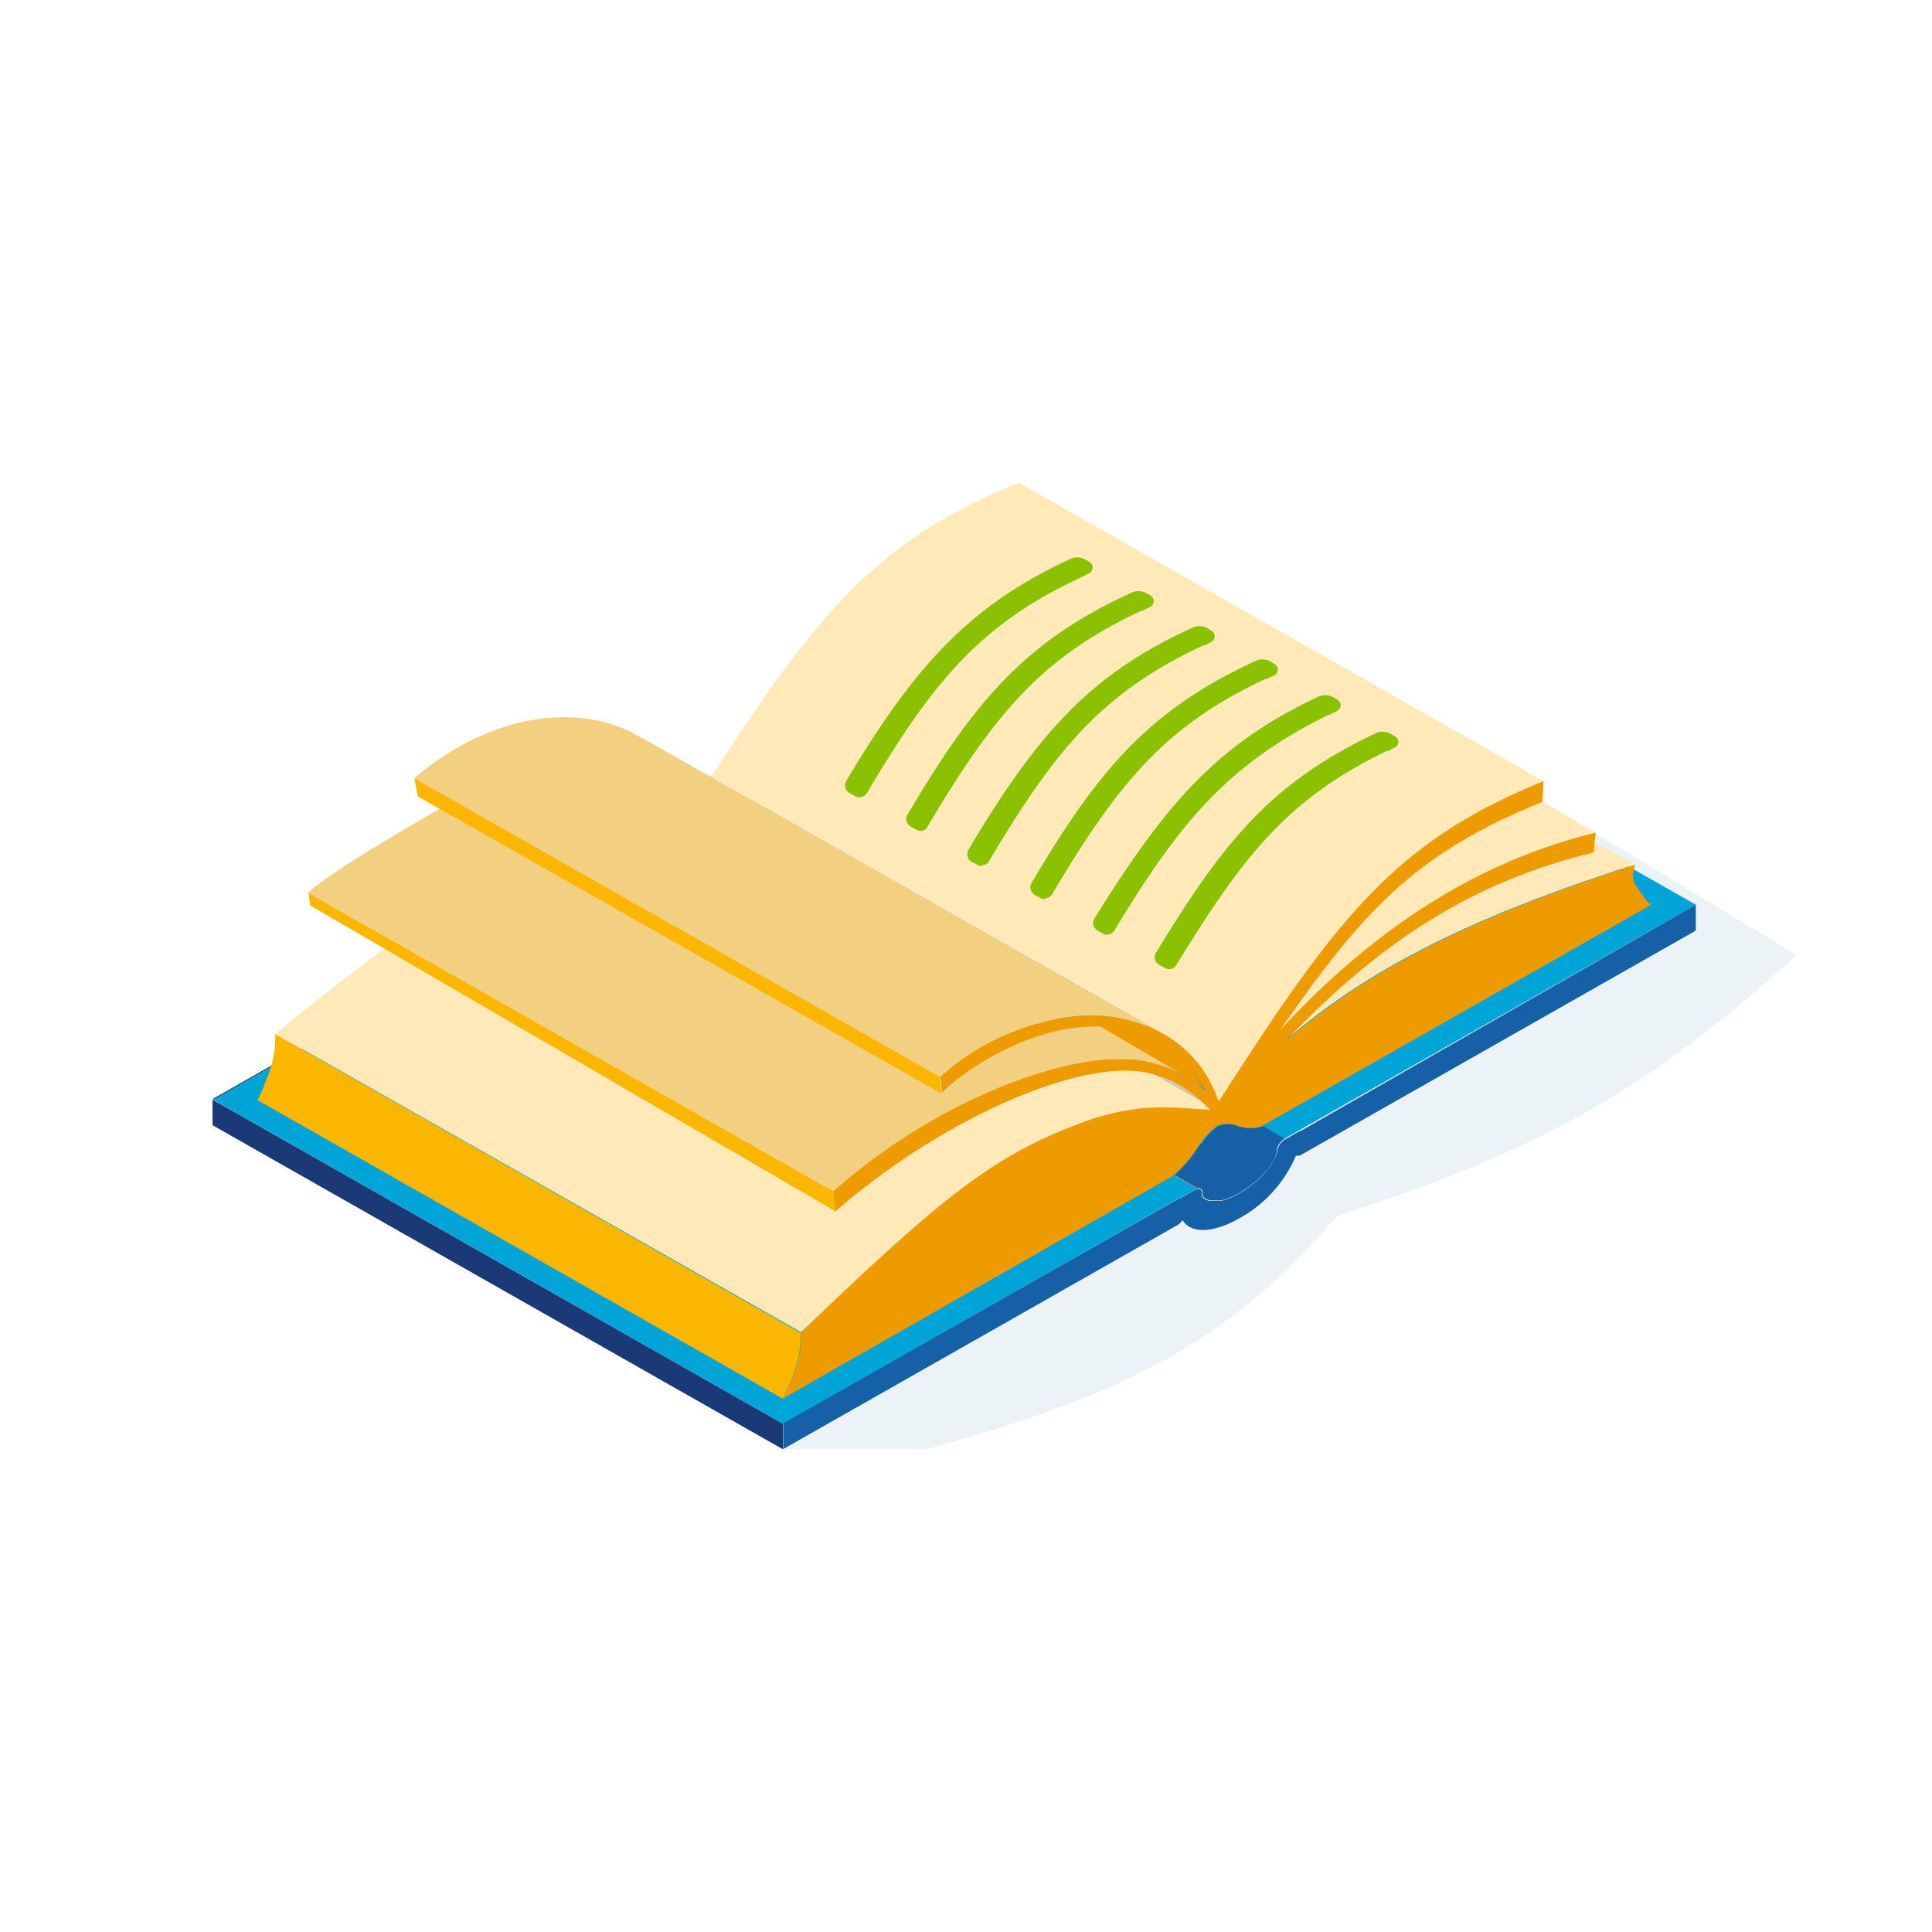 <?xml version="1.0" encoding="UTF-8"?>
<svg xmlns="http://www.w3.org/2000/svg" width="100" height="100" viewBox="0 0 100 100">
  <path fill="#fff" d="M0 0h100v100H0z"></path>
  <path fill="#dae9f1" d="M47.944 75.013C58.443 72.16 63.7 69.337 69.22 62.931 79.458 59.601 84.994 56.69 93 49.438L68.212 34.42 40.537 75.005h7.399z" opacity=".5"></path>
  <path fill="#333" d="M58.263 30.064v1.329L37.855 42.99a.36.36 0 0 1-.263 0 5.5 5.5 0 0 1-.951 1.591 7.3 7.3 0 0 1-1.985 1.649c-1.378.787-2.526.787-2.937.09a.7.7 0 0 1-.27.271L12.18 57.542l-1.165-.664L32.318 44.77c.213-.115.394 0 .394.23 0 .04 0 .082.024.114a.4.4 0 0 0 .074.099.7.7 0 0 0 .435.148c.5-.025.984-.18 1.403-.452.402-.23.779-.508 1.107-.836.107-.099.205-.205.304-.32.172-.197.32-.427.434-.665a.63.63 0 0 0 .09-.32.8.8 0 0 1 .124-.377.85.85 0 0 1 .278-.287l.771-.435h.05L58.27 30.056z"></path>
  <path fill="#00a4d7" d="M64.152 60.265 87.783 46.83l-29.52-16.766L34.639 43.49z"></path>
  <path fill="#00a4d7" d="m61.978 61.504.09.05c-.04-.009-.09-.017-.13 0-.042 0-.083.024-.124.048l-.77.435h-.05L40.537 73.701 12.19 57.583l-1.164-.664 21.301-12.107 2.33-1.329 1.107.665.878.5 25.575 14.535-.262.36a7 7 0 0 1-1.14 1.33l1.172.64z"></path>
  <path fill="#606060" d="m64.152 60.265-2.174 1.239-1.19-.665a7 7 0 0 0 1.141-1.328l.262-.361z"></path>
  <path fill="#1660a7" d="M87.775 46.838v1.329L67.351 59.773s-.082.041-.131.05c-.05 0-.09 0-.14-.009a6.7 6.7 0 0 1-2.936 3.248c-1.386.788-2.527.788-2.937.09a.9.9 0 0 1-.27.263l-20.4 11.59v-1.329l20.482-11.639h.049l.77-.435s.083-.04.124-.049h.164s.066.074.074.123v.123c0 .041.008.082.024.115a1 1 0 0 0 .066.098c.123.099.27.156.435.148h.484l.328-.098q.306-.125.599-.287a5.5 5.5 0 0 0 1.41-1.157 3.2 3.2 0 0 0 .435-.664 1 1 0 0 0 .123-.304.85.85 0 0 1 .41-.672l.763-.435h.041L87.775 46.83z"></path>
  <path fill="#c3a785" d="M37.215 40.456c-.435.542-.878 1.091-1.345 1.674l-.205-.246c.418-.542.837-1.075 1.255-1.583l.262.147h.041z"></path>
  <path fill="#c3a785" d="m37.043 40.333-1.116 1.74-.254-.19c.37-.59.738-1.156 1.1-1.706l.172.099.106.057z"></path>
  <path fill="#fbb700" d="M41.44 68.976a5.6 5.6 0 0 1-.394 2.223l-.123.296c-.123.303-.255.607-.402.902L13.33 56.943c.139-.287.278-.59.393-.902.041-.098.082-.197.115-.287a5.6 5.6 0 0 0 .41-2.231l2.535 1.444 24.648 14.01z"></path>
  <path fill="#ffe9b8" d="M62.987 57.46a13 13 0 0 0-1.148 0c-4.175-.664-10.868 2.001-17.119 8.867l-.738.582q-1.23.961-2.535 2.034L16.792 54.95l-2.543-1.444c10.344-8.44 16.47-11.68 21.532-11.5L62.2 56.994l.787.475z"></path>
  <path fill="#ee9b00" d="M62.306 56.377a6.5 6.5 0 0 0-.967-.664l-4.643-2.65a6.56 6.56 0 0 1 3.158.862 6.6 6.6 0 0 1 2.346 2.264l.106.197z"></path>
  <path fill="#f3cf81" d="M60.215 53.523a7.9 7.9 0 0 0-4.34-.935 12.5 12.5 0 0 0-7.25 3.141L23.993 41.744l-.386-.221-1.862-1.05-.32-.189c4.036-3.396 8.391-3.847 11.328-2.346l.492.28h.033l3.47 1.968.172.098.106.05.156.09 2.527 1.443 20.514 11.648z"></path>
  <path fill="#fbb700" d="M43.252 62.702 16.061 46.87l-.098-.656.32.18 26.87 15.273.107 1.042z"></path>
  <path fill="#ffe9b8" d="M84.609 44.754c-10.212 3.273-16.413 6.66-21.45 12.501a4.5 4.5 0 0 0-.221-.664 6.14 6.14 0 0 0-2.69-3.085L39.782 41.884l-2.6-1.436c4.823-5.012 10.82-8.145 20.22-11.147l27.215 15.453z"></path>
  <path fill="#ffe9b8" d="M82.591 43.098a27 27 0 0 0-2.51.73l-27.2-15.454q1.233-.43 2.503-.738l27.199 15.453z"></path>
  <path fill="#ee9b00" d="M85.454 46.838 65.324 58.28c-.417.14-.869.14-1.287 0a1.3 1.3 0 0 0-.525-.106c-.18 0-.36.04-.525.106-.426.328-.779.739-1.058 1.19a6.6 6.6 0 0 1-1.28 1.427L40.537 72.38c.148-.295.279-.598.402-.902l.123-.295a5.4 5.4 0 0 0 .394-2.223c7.242-6.931 9.908-9.162 14.657-10.893 3.076-1.124 5.029-.664 6.89-.607l.173-.197.131-.14c5.012-5.733 11.196-9.112 21.326-12.36-.246.894-.04.91.32 1.484l.115.156c.107.156.238.304.386.427z"></path>
  <path fill="#ee9b00" d="m63.176 57.296-.18.156-.181.156a6 6 0 0 0-.484-1.23l-.099-.197a7 7 0 0 0-2.272-2.1 7.1 7.1 0 0 0-2.96-.927c-2.437-.131-5.546 1.197-8.228 3.461l-.098-.894A12.47 12.47 0 0 1 55.9 52.58a7.9 7.9 0 0 1 4.34.935 6.14 6.14 0 0 1 2.69 3.084q.086.198.147.41v.041l.058.197.04.057z"></path>
  <path fill="#dec5a5" d="m62.2 56.984-2.486-1.402c.935.262 1.78.746 2.486 1.402"></path>
  <path fill="#f3cf81" d="M56.991 53.137c-2.214-.106-4.782.845-6.988 2.387-.451.32-.878.673-1.28 1.05L23.197 42.04l-.385-.214c-1.395.829-5.455 3.125-6.874 4.38l.32.18L43.146 61.66a30.4 30.4 0 0 1 8.341-5.233c2.117-.968 4.914-1.723 6.89-1.592a6.9 6.9 0 0 1 2.945.853l-4.33-2.534z"></path>
  <path fill="#ee9b00" d="m63.143 57.247-.172.221-.164.205a4.7 4.7 0 0 0-.616-.664 5.8 5.8 0 0 0-2.485-1.403c-3.519-1.041-11.04 2.354-16.462 7.095l-.115-1.033c5.258-4.667 11.812-7.07 15.232-6.833a6.4 6.4 0 0 1 3.92 1.542c.304.271.583.558.846.87z"></path>
  <path fill="#ee9b00" d="m82.591 43.098-.107 1.025c-7.087 1.722-12.787 5.553-19.218 13.55l-.279-.213-.106-.123c.073-.09.139-.189.221-.279 5.963-7.727 12.37-12.23 19.49-13.96"></path>
  <path fill="#ee9b00" d="m79.893 40.432-.058 1.074c-7.661 3.1-10.155 6.587-16.47 16.126l-.394-.172-.132-.09c.083-.115.148-.23.23-.345 6.103-9.515 9.088-13.468 16.807-16.593z"></path>
  <path fill="#ffe9b8" d="M79.893 40.432c-7.71 3.125-10.705 7.079-16.824 16.585-.04-.14-.09-.27-.147-.41a6.14 6.14 0 0 0-2.69-3.084L39.765 41.9l-2.526-1.444-.156-.09-.107-.05-.172-.097c5.537-8.54 8.604-12.263 15.937-15.232z"></path>
  <path fill="#1b3977" d="M40.52 73.693v1.32L11 58.24v-1.32l1.165.656z"></path>
  <path fill="#1660a7" d="M66.49 58.936a1 1 0 0 0-.287.288.8.8 0 0 0-.123.385.85.85 0 0 1-.09.32 3 3 0 0 1-.435.664c-.402.46-.878.845-1.411 1.157a6 6 0 0 1-.599.287l-.328.098h-.468a.66.66 0 0 1-.426-.147.2.2 0 0 1-.066-.099.3.3 0 0 1-.024-.114v-.115a.2.2 0 0 0-.074-.123h-.033l-.09-.05-1.19-.664c.435-.394.82-.845 1.14-1.329l.263-.36c.205-.329.476-.608.796-.837a1.3 1.3 0 0 1 .525-.107c.18 0 .36.041.525.107.418.14.869.14 1.287 0l1.124.648z"></path>
  <path fill="#fbb700" d="M48.756 56.623 23.829 42.474l-.386-.213-1.813-1.034-.18-.943.328.189 1.854 1.05.385.221L48.65 55.738l.099.885z"></path>
  <path fill="#8bc100" d="M44.482 41.268a.4.4 0 0 1-.205-.049l-.287-.164a.4.4 0 0 1-.147-.115.44.44 0 0 1-.082-.164q-.027-.084-.017-.18c0-.058.025-.115.058-.172 3.732-6.3 6.66-9.204 11.63-11.509a.8.8 0 0 1 .32-.065q.222.001.419.115l.197.106a.5.5 0 0 1 .131.123q.048.077.057.164a.4.4 0 0 1-.049.189.4.4 0 0 1-.147.131l-.353.18-.066.034c-5.241 2.444-7.66 5.413-11.073 11.163a.4.4 0 0 1-.156.148.5.5 0 0 1-.213.057zM47.649 43a.4.4 0 0 1-.205-.05l-.296-.156a.49.49 0 0 1-.221-.287q-.027-.086-.017-.172c0-.058.025-.115.058-.164 3.412-5.767 6.02-8.957 11.63-11.508a.83.83 0 0 1 .73.04l.198.107a.407.407 0 0 1 .197.287c0 .066-.017.14-.058.197a.35.35 0 0 1-.156.131l-.352.18h-.066C53.85 34.05 51.438 37.02 48.018 42.77a.407.407 0 0 1-.36.238zM50.806 44.82a.4.4 0 0 1-.205-.05l-.295-.155a.47.47 0 0 1-.221-.279q-.027-.084-.017-.18c0-.058.025-.115.058-.173 3.806-6.43 6.627-9.227 11.63-11.508a.7.7 0 0 1 .32-.065c.14 0 .288.04.41.106l.198.115c.049.025.098.066.13.123.034.05.05.107.058.164a.4.4 0 0 1-.049.189.4.4 0 0 1-.148.131l-.344.18h-.074c-5.241 2.445-7.653 5.423-11.073 11.164a.37.37 0 0 1-.148.148.45.45 0 0 1-.205.05v.032zM54.071 46.543a.35.35 0 0 1-.205-.058l-.295-.156a.5.5 0 0 1-.222-.287c-.016-.057-.024-.115-.016-.172 0-.057.025-.115.057-.164 3.396-5.75 6.013-8.94 11.631-11.508a.6.6 0 0 1 .32-.066c.148 0 .288.033.41.107l.197.115c.05.024.099.065.132.115q.046.075.057.164a.44.44 0 0 1-.05.196.33.33 0 0 1-.147.132l-.344.172h-.074c-5.241 2.444-7.653 5.422-11.073 11.164a.37.37 0 0 1-.148.147.45.45 0 0 1-.205.05v.04zM57.32 48.388a.35.35 0 0 1-.206-.057l-.287-.156a.5.5 0 0 1-.148-.123.5.5 0 0 1-.09-.164.44.44 0 0 1 .05-.336c3.617-5.808 6.274-9.015 11.63-11.508a.8.8 0 0 1 .32-.066c.148 0 .287.041.419.107l.197.114a.5.5 0 0 1 .13.123c.034.05.05.107.058.164a.32.32 0 0 1-.057.19.4.4 0 0 1-.148.13l-.369.197h-.065c-5.25 2.584-7.752 5.66-11.074 11.164a.4.4 0 0 1-.156.147.5.5 0 0 1-.205.058l.017.016zM60.51 50.16a.37.37 0 0 1-.205-.058l-.295-.155a.47.47 0 0 1-.23-.288.4.4 0 0 1-.008-.172c0-.057.024-.115.057-.164 3.527-5.815 6.013-8.842 11.41-11.385a.7.7 0 0 1 .32-.065c.147 0 .287.032.418.106l.197.115a.35.35 0 0 1 .148.123.36.36 0 0 1 .057.18.3.3 0 0 1-.057.18.28.28 0 0 1-.148.124l-.353.18h-.065c-5.151 2.502-7.399 5.422-10.86 11.05a.45.45 0 0 1-.156.171.4.4 0 0 1-.222.066z"></path>
</svg>
